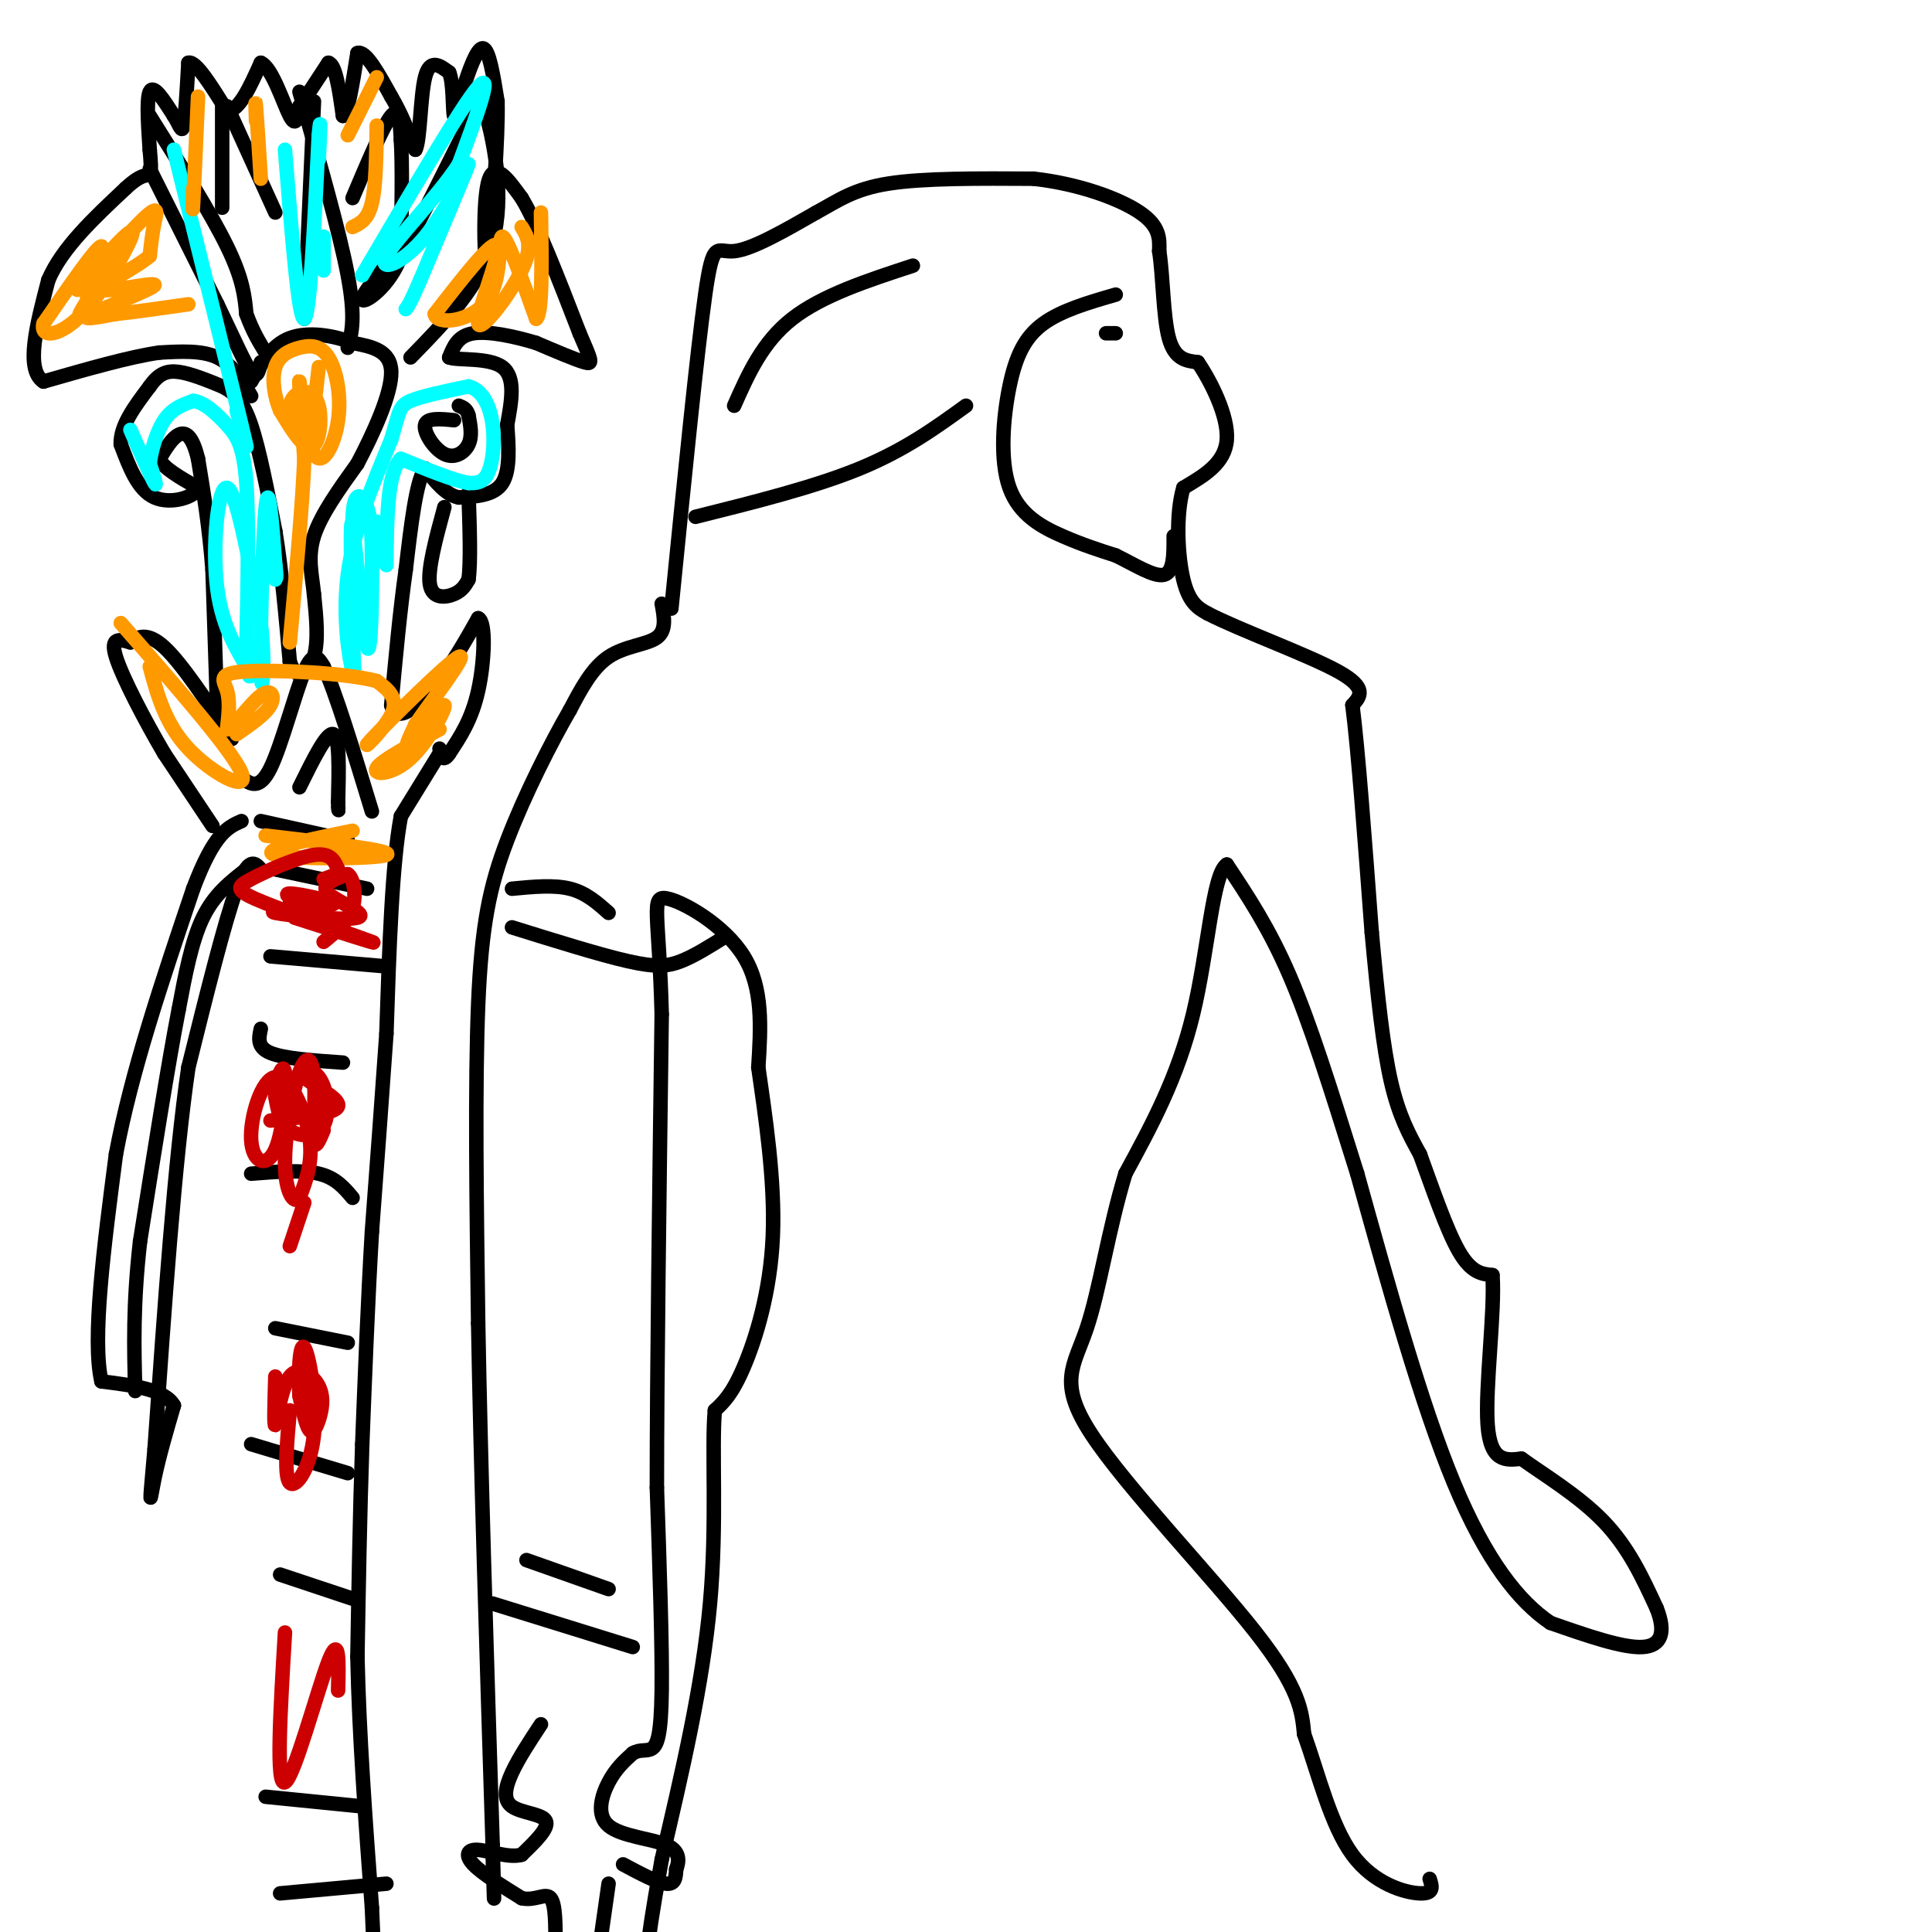 <svg viewBox='0 0 400 400' version='1.1' xmlns='http://www.w3.org/2000/svg' xmlns:xlink='http://www.w3.org/1999/xlink'><g fill='none' stroke='#000000' stroke-width='3' stroke-linecap='round' stroke-linejoin='round'><path d='M52,82c-1.917,-3.250 -3.833,-6.500 -7,-8c-3.167,-1.500 -7.583,-1.250 -12,-1'/><path d='M33,73c-6.000,0.833 -15.000,3.417 -24,6'/><path d='M9,79c-3.833,-2.500 -1.417,-11.750 1,-21'/><path d='M10,58c2.833,-6.667 9.417,-12.833 16,-19'/><path d='M26,39c3.600,-3.400 4.600,-2.400 5,-3c0.400,-0.600 0.200,-2.800 0,-5'/><path d='M31,31c-0.222,-3.667 -0.778,-10.333 0,-12c0.778,-1.667 2.889,1.667 5,5'/><path d='M36,24c1.178,1.800 1.622,3.800 2,2c0.378,-1.800 0.689,-7.400 1,-13'/><path d='M39,13c1.500,-0.500 4.750,4.750 8,10'/><path d='M47,23c2.500,0.000 4.750,-5.000 7,-10'/><path d='M54,13c2.333,0.978 4.667,8.422 6,11c1.333,2.578 1.667,0.289 2,-2'/><path d='M62,22c1.333,-1.833 3.667,-5.417 6,-9'/><path d='M68,13c1.500,0.333 2.250,5.667 3,11'/><path d='M71,24c1.000,-0.333 2.000,-6.667 3,-13'/><path d='M74,11c1.667,-0.667 4.333,4.167 7,9'/><path d='M81,20c2.000,3.333 3.500,7.167 5,11'/><path d='M86,31c1.000,-1.578 1.000,-11.022 2,-15c1.000,-3.978 3.000,-2.489 5,-1'/><path d='M93,15c0.911,2.111 0.689,7.889 1,9c0.311,1.111 1.156,-2.444 2,-6'/><path d='M96,18c1.067,-3.200 2.733,-8.200 4,-8c1.267,0.200 2.133,5.600 3,11'/><path d='M103,21c0.167,7.667 -0.917,21.333 -2,35'/><path d='M101,56c-0.622,1.311 -1.178,-12.911 0,-18c1.178,-5.089 4.089,-1.044 7,3'/><path d='M108,41c3.167,5.167 7.583,16.583 12,28'/><path d='M120,69c2.533,5.867 2.867,6.533 1,6c-1.867,-0.533 -5.933,-2.267 -10,-4'/><path d='M111,71c-4.222,-1.289 -9.778,-2.511 -13,-2c-3.222,0.511 -4.111,2.756 -5,5'/><path d='M93,74c1.622,0.689 8.178,-0.089 11,2c2.822,2.089 1.911,7.044 1,12'/><path d='M105,88c0.333,4.400 0.667,9.400 -1,12c-1.667,2.600 -5.333,2.800 -9,3'/><path d='M95,103c-2.667,-0.500 -4.833,-3.250 -7,-6'/><path d='M88,97c-1.833,2.500 -2.917,11.750 -4,21'/><path d='M84,118c-1.167,8.167 -2.083,18.083 -3,28'/><path d='M81,146c1.133,4.089 5.467,0.311 9,-4c3.533,-4.311 6.267,-9.156 9,-14'/><path d='M99,128c1.667,0.578 1.333,9.022 0,15c-1.333,5.978 -3.667,9.489 -6,13'/><path d='M93,156c-1.333,2.000 -1.667,0.500 -2,-1'/><path d='M92,105c-1.756,6.467 -3.511,12.933 -3,16c0.511,3.067 3.289,2.733 5,2c1.711,-0.733 2.356,-1.867 3,-3'/><path d='M97,120c0.500,-3.500 0.250,-10.750 0,-18'/><path d='M91,156c0.000,0.000 -8.000,13.000 -8,13'/><path d='M83,169c-1.833,9.667 -2.417,27.333 -3,45'/><path d='M80,214c-1.000,14.333 -2.000,27.667 -3,41'/><path d='M77,255c-0.833,14.167 -1.417,29.083 -2,44'/><path d='M75,299c-0.500,14.667 -0.750,29.333 -1,44'/><path d='M74,343c0.333,16.000 1.667,34.000 3,52'/><path d='M77,395c0.500,10.000 0.250,9.000 0,8'/><path d='M54,180c-1.250,-1.417 -2.500,-2.833 -5,4c-2.500,6.833 -6.250,21.917 -10,37'/><path d='M39,221c-2.833,19.333 -4.917,49.167 -7,79'/><path d='M32,300c-1.267,14.289 -0.933,10.511 0,6c0.933,-4.511 2.467,-9.756 4,-15'/><path d='M36,291c-1.833,-3.333 -8.417,-4.167 -15,-5'/><path d='M21,286c-2.000,-8.667 0.500,-27.833 3,-47'/><path d='M24,239c3.167,-17.000 9.583,-36.000 16,-55'/><path d='M40,184c4.333,-11.500 7.167,-12.750 10,-14'/><path d='M51,180c-3.333,2.583 -6.667,5.167 -9,10c-2.333,4.833 -3.667,11.917 -5,19'/><path d='M37,209c-2.167,11.167 -5.083,29.583 -8,48'/><path d='M29,257c-1.500,13.167 -1.250,22.083 -1,31'/><path d='M44,171c0.000,0.000 -10.000,-15.000 -10,-15'/><path d='M34,156c-3.911,-6.644 -8.689,-15.756 -10,-20c-1.311,-4.244 0.844,-3.622 3,-3'/><path d='M27,133c1.400,-1.089 3.400,-2.311 7,1c3.600,3.311 8.800,11.156 14,19'/><path d='M45,148c0.000,0.000 -1.000,-30.000 -1,-30'/><path d='M44,118c-0.667,-8.833 -1.833,-15.917 -3,-23'/><path d='M41,95c-1.178,-4.911 -2.622,-5.689 -4,-5c-1.378,0.689 -2.689,2.844 -4,5'/><path d='M33,95c0.667,1.833 4.333,3.917 8,6'/><path d='M41,101c-0.444,1.867 -5.556,3.533 -9,2c-3.444,-1.533 -5.222,-6.267 -7,-11'/><path d='M25,92c-0.167,-3.833 2.917,-7.917 6,-12'/><path d='M31,80c1.867,-2.667 3.533,-3.333 6,-3c2.467,0.333 5.733,1.667 9,3'/><path d='M46,80c2.511,1.267 4.289,2.933 6,8c1.711,5.067 3.356,13.533 5,22'/><path d='M57,110c1.333,8.167 2.167,17.583 3,27'/><path d='M60,137c1.578,4.556 4.022,2.444 5,-1c0.978,-3.444 0.489,-8.222 0,-13'/><path d='M65,123c-0.400,-4.022 -1.400,-7.578 0,-12c1.400,-4.422 5.200,-9.711 9,-15'/><path d='M74,96c3.311,-6.289 7.089,-14.511 7,-19c-0.089,-4.489 -4.044,-5.244 -8,-6'/><path d='M73,71c-3.778,-1.556 -9.222,-2.444 -13,-1c-3.778,1.444 -5.889,5.222 -8,9'/><path d='M31,35c0.000,0.000 14.000,28.000 14,28'/><path d='M45,63c3.644,7.556 5.756,12.444 7,14c1.244,1.556 1.622,-0.222 2,-2'/><path d='M31,24c6.333,10.083 12.667,20.167 16,27c3.333,6.833 3.667,10.417 4,14'/><path d='M51,65c1.333,3.667 2.667,5.833 4,8'/><path d='M46,22c0.000,0.000 0.000,21.000 0,21'/><path d='M47,22c0.000,0.000 10.000,22.000 10,22'/><path d='M65,21c0.000,0.000 -2.000,45.000 -2,45'/><path d='M62,19c4.167,14.583 8.333,29.167 10,38c1.667,8.833 0.833,11.917 0,15'/><path d='M73,41c3.167,-7.500 6.333,-15.000 8,-17c1.667,-2.000 1.833,1.500 2,5'/><path d='M83,29c0.333,4.833 0.167,14.417 0,24'/><path d='M83,53c-2.222,6.311 -7.778,10.089 -8,9c-0.222,-1.089 4.889,-7.044 10,-13'/><path d='M85,49c4.578,-8.156 11.022,-22.044 14,-27c2.978,-4.956 2.489,-0.978 2,3'/><path d='M101,25c1.289,4.956 3.511,15.844 1,25c-2.511,9.156 -9.756,16.578 -17,24'/><path d='M94,87c-2.839,-0.280 -5.679,-0.560 -6,1c-0.321,1.560 1.875,4.958 4,6c2.125,1.042 4.179,-0.274 5,-2c0.821,-1.726 0.411,-3.863 0,-6'/><path d='M97,86c-0.333,-1.333 -1.167,-1.667 -2,-2'/><path d='M50,161c1.844,1.356 3.689,2.711 6,-2c2.311,-4.711 5.089,-15.489 7,-20c1.911,-4.511 2.956,-2.756 4,-1'/><path d='M67,138c2.333,4.833 6.167,17.417 10,30'/><path d='M62,163c2.833,-5.750 5.667,-11.500 7,-11c1.333,0.500 1.167,7.250 1,14'/><path d='M70,166c0.167,2.500 0.083,1.750 0,1'/><path d='M54,170c0.000,0.000 18.000,4.000 18,4'/><path d='M57,180c0.000,0.000 19.000,4.000 19,4'/><path d='M56,198c0.000,0.000 23.000,2.000 23,2'/><path d='M54,213c-0.417,1.917 -0.833,3.833 2,5c2.833,1.167 8.917,1.583 15,2'/><path d='M52,243c5.250,-0.417 10.500,-0.833 14,0c3.500,0.833 5.250,2.917 7,5'/><path d='M57,275c0.000,0.000 15.000,3.000 15,3'/><path d='M52,299c0.000,0.000 20.000,6.000 20,6'/><path d='M58,326c0.000,0.000 15.000,5.000 15,5'/><path d='M55,372c0.000,0.000 20.000,2.000 20,2'/><path d='M58,392c0.000,0.000 22.000,-2.000 22,-2'/></g>
<g fill='none' stroke='#00ffff' stroke-width='3' stroke-linecap='round' stroke-linejoin='round'><path d='M78,108c-0.958,10.708 -1.917,21.417 -3,20c-1.083,-1.417 -2.292,-14.958 -2,-21c0.292,-6.042 2.083,-4.583 3,-2c0.917,2.583 0.958,6.292 1,10'/><path d='M77,115c0.107,7.583 -0.125,21.542 -1,19c-0.875,-2.542 -2.393,-21.583 -3,-25c-0.607,-3.417 -0.304,8.792 0,21'/><path d='M73,130c0.167,6.143 0.583,11.000 0,9c-0.583,-2.000 -2.167,-10.857 -1,-20c1.167,-9.143 5.083,-18.571 9,-28'/><path d='M81,91c1.756,-6.000 1.644,-7.000 4,-8c2.356,-1.000 7.178,-2.000 12,-3'/><path d='M97,80c3.000,0.774 4.500,4.208 5,8c0.500,3.792 0.000,7.940 -1,10c-1.000,2.060 -2.500,2.030 -4,2'/><path d='M97,100c-3.000,-0.500 -8.500,-2.750 -14,-5'/><path d='M83,95c-2.833,2.833 -2.917,12.417 -3,22'/><path d='M27,89c2.167,4.917 4.333,9.833 5,11c0.667,1.167 -0.167,-1.417 -1,-4'/><path d='M31,96c0.244,-2.444 1.356,-6.556 3,-9c1.644,-2.444 3.822,-3.222 6,-4'/><path d='M40,83c2.274,0.214 4.958,2.750 7,5c2.042,2.250 3.440,4.214 4,12c0.560,7.786 0.280,21.393 0,35'/><path d='M51,135c0.373,6.640 1.306,5.738 0,3c-1.306,-2.738 -4.852,-7.314 -6,-16c-1.148,-8.686 0.100,-21.482 2,-21c1.900,0.482 4.450,14.241 7,28'/><path d='M54,129c1.048,8.762 0.167,16.667 0,10c-0.167,-6.667 0.381,-27.905 1,-34c0.619,-6.095 1.310,2.952 2,12'/><path d='M57,117c0.333,2.500 0.167,2.750 0,3'/><path d='M59,31c1.417,17.750 2.833,35.500 4,35c1.167,-0.500 2.083,-19.250 3,-38'/><path d='M66,28c0.500,-5.500 0.250,-0.250 0,5'/><path d='M75,57c10.333,-17.583 20.667,-35.167 24,-39c3.333,-3.833 -0.333,6.083 -4,16'/><path d='M95,34c-4.325,6.705 -13.139,15.467 -15,19c-1.861,3.533 3.230,1.836 8,-4c4.770,-5.836 9.220,-15.810 9,-15c-0.220,0.810 -5.110,12.405 -10,24'/><path d='M87,58c-2.167,5.000 -2.583,5.500 -3,6'/><path d='M67,49c0.000,0.000 0.000,7.000 0,7'/><path d='M36,31c5.917,24.000 11.833,48.000 14,57c2.167,9.000 0.583,3.000 -1,-3'/></g>
<g fill='none' stroke='#ff9900' stroke-width='3' stroke-linecap='round' stroke-linejoin='round'><path d='M24,54c-3.133,4.422 -6.267,8.844 -6,7c0.267,-1.844 3.933,-9.956 3,-10c-0.933,-0.044 -6.467,7.978 -12,16'/><path d='M9,67c-0.746,3.091 3.388,2.818 8,-2c4.612,-4.818 9.703,-14.182 9,-14c-0.703,0.182 -7.201,9.909 -9,13c-1.799,3.091 1.100,-0.455 4,-4'/><path d='M21,60c2.843,-4.286 7.950,-13.002 6,-12c-1.950,1.002 -10.956,11.722 -11,12c-0.044,0.278 8.873,-9.887 13,-14c4.127,-4.113 3.465,-2.175 3,0c-0.465,2.175 -0.732,4.588 -1,7'/><path d='M31,53c-3.309,2.825 -11.083,6.386 -10,7c1.083,0.614 11.022,-1.719 11,-1c-0.022,0.719 -10.006,4.491 -13,6c-2.994,1.509 1.003,0.754 5,0'/><path d='M24,65c3.333,-0.333 9.167,-1.167 15,-2'/><path d='M41,20c-0.417,9.417 -0.833,18.833 -1,22c-0.167,3.167 -0.083,0.083 0,-3'/><path d='M53,25c-0.083,-2.500 -0.167,-5.000 0,-3c0.167,2.000 0.583,8.500 1,15'/><path d='M78,16c0.000,0.000 -6.000,12.000 -6,12'/><path d='M78,26c-0.083,6.250 -0.167,12.500 -1,16c-0.833,3.500 -2.417,4.250 -4,5'/><path d='M108,47c1.214,2.000 2.429,4.000 0,9c-2.429,5.000 -8.500,13.000 -9,11c-0.500,-2.000 4.571,-14.000 4,-16c-0.571,-2.000 -6.786,6.000 -13,14'/><path d='M90,65c0.381,2.464 7.833,1.625 11,-3c3.167,-4.625 2.048,-13.036 3,-13c0.952,0.036 3.976,8.518 7,17'/><path d='M111,66c1.333,-0.833 1.167,-11.417 1,-22'/><path d='M66,76c-0.789,7.014 -1.578,14.028 -3,15c-1.422,0.972 -3.478,-4.099 -3,-7c0.478,-2.901 3.489,-3.633 5,-2c1.511,1.633 1.522,5.632 1,8c-0.522,2.368 -1.578,3.105 -3,2c-1.422,-1.105 -3.211,-4.053 -5,-7'/><path d='M58,85c-1.219,-2.889 -1.768,-6.611 -1,-9c0.768,-2.389 2.853,-3.443 5,-4c2.147,-0.557 4.357,-0.616 6,2c1.643,2.616 2.719,7.907 2,13c-0.719,5.093 -3.232,9.986 -5,7c-1.768,-2.986 -2.791,-13.853 -3,-15c-0.209,-1.147 0.395,7.427 1,16'/><path d='M63,95c-0.333,9.000 -1.667,23.500 -3,38'/><path d='M25,129c11.600,13.267 23.200,26.533 25,31c1.800,4.467 -6.200,0.133 -11,-5c-4.800,-5.133 -6.400,-11.067 -8,-17'/><path d='M91,151c-6.018,3.204 -12.035,6.408 -13,8c-0.965,1.592 3.123,1.571 7,-2c3.877,-3.571 7.544,-10.692 7,-11c-0.544,-0.308 -5.298,6.198 -7,8c-1.702,1.802 -0.351,-1.099 1,-4'/><path d='M86,150c3.357,-4.877 11.250,-15.070 9,-14c-2.250,1.070 -14.644,13.404 -18,17c-3.356,3.596 2.327,-1.544 4,-5c1.673,-3.456 -0.663,-5.228 -3,-7'/><path d='M78,141c-6.333,-1.679 -20.667,-2.375 -27,-2c-6.333,0.375 -4.667,1.821 -4,4c0.667,2.179 0.333,5.089 0,8'/><path d='M47,151c1.381,-0.393 4.833,-5.375 7,-7c2.167,-1.625 3.048,0.107 2,2c-1.048,1.893 -4.024,3.946 -7,6'/><path d='M55,173c13.467,1.578 26.933,3.156 25,4c-1.933,0.844 -19.267,0.956 -23,0c-3.733,-0.956 6.133,-2.978 16,-5'/></g>
<g fill='none' stroke='#cc0000' stroke-width='3' stroke-linecap='round' stroke-linejoin='round'><path d='M61,190c9.067,2.912 18.134,5.825 16,5c-2.134,-0.825 -15.469,-5.386 -22,-8c-6.531,-2.614 -6.258,-3.281 -3,-5c3.258,-1.719 9.502,-4.491 13,-5c3.498,-0.509 4.249,1.246 5,3'/><path d='M70,180c0.333,0.833 -1.333,1.417 -3,2'/><path d='M56,232c6.779,-0.665 13.558,-1.329 14,-3c0.442,-1.671 -5.453,-4.348 -7,-6c-1.547,-1.652 1.256,-2.278 3,0c1.744,2.278 2.431,7.459 1,10c-1.431,2.541 -4.980,2.440 -7,1c-2.020,-1.440 -2.510,-4.220 -3,-7'/><path d='M57,227c0.016,-3.152 1.555,-7.531 2,-5c0.445,2.531 -0.204,11.971 -2,16c-1.796,4.029 -4.739,2.647 -5,-2c-0.261,-4.647 2.161,-12.559 5,-13c2.839,-0.441 6.097,6.588 7,12c0.903,5.412 -0.548,9.206 -2,13'/><path d='M62,248c-1.121,1.538 -2.922,-1.118 -3,-7c-0.078,-5.882 1.567,-14.989 3,-19c1.433,-4.011 2.655,-2.926 3,1c0.345,3.926 -0.187,10.693 0,13c0.187,2.307 1.094,0.153 2,-2'/><path d='M60,187c4.889,0.289 9.778,0.578 9,0c-0.778,-0.578 -7.222,-2.022 -9,-2c-1.778,0.022 1.111,1.511 4,3'/><path d='M64,188c-2.105,0.563 -9.368,0.470 -7,1c2.368,0.530 14.368,1.681 17,1c2.632,-0.681 -4.105,-3.195 -6,-5c-1.895,-1.805 1.053,-2.903 4,-4'/><path d='M72,181c1.111,0.622 1.889,4.178 1,7c-0.889,2.822 -3.444,4.911 -6,7'/><path d='M63,249c0.000,0.000 -3.000,9.000 -3,9'/><path d='M57,285c-0.161,5.370 -0.322,10.740 0,10c0.322,-0.740 1.128,-7.591 3,-10c1.872,-2.409 4.811,-0.378 6,2c1.189,2.378 0.628,5.102 0,7c-0.628,1.898 -1.322,2.971 -2,2c-0.678,-0.971 -1.339,-3.985 -2,-7'/><path d='M62,289c-0.284,-4.231 0.006,-11.309 1,-10c0.994,1.309 2.691,11.006 2,18c-0.691,6.994 -3.769,11.284 -5,10c-1.231,-1.284 -0.616,-8.142 0,-15'/><path d='M59,338c-0.956,16.000 -1.911,32.000 0,31c1.911,-1.000 6.689,-19.000 9,-25c2.311,-6.000 2.156,0.000 2,6'/></g>
<g fill='none' stroke='#000000' stroke-width='3' stroke-linecap='round' stroke-linejoin='round'><path d='M139,126c2.667,-26.622 5.333,-53.244 7,-65c1.667,-11.756 2.333,-8.644 6,-9c3.667,-0.356 10.333,-4.178 17,-8'/><path d='M169,44c4.644,-2.533 7.756,-4.867 15,-6c7.244,-1.133 18.622,-1.067 30,-1'/><path d='M214,37c9.378,1.044 17.822,4.156 22,7c4.178,2.844 4.089,5.422 4,8'/><path d='M240,52c0.800,5.022 0.800,13.578 2,18c1.200,4.422 3.600,4.711 6,5'/><path d='M248,75c2.667,3.889 6.333,11.111 6,16c-0.333,4.889 -4.667,7.444 -9,10'/><path d='M245,101c-1.622,5.467 -1.178,14.133 0,19c1.178,4.867 3.089,5.933 5,7'/><path d='M250,127c6.644,3.444 20.756,8.556 27,12c6.244,3.444 4.622,5.222 3,7'/><path d='M280,146c1.167,9.000 2.583,28.000 4,47'/><path d='M284,193c1.244,13.533 2.356,23.867 4,31c1.644,7.133 3.822,11.067 6,15'/><path d='M294,239c2.400,6.556 5.400,15.444 8,20c2.600,4.556 4.800,4.778 7,5'/><path d='M309,264c0.556,7.356 -1.556,23.244 -1,31c0.556,7.756 3.778,7.378 7,7'/><path d='M315,302c4.378,3.178 11.822,7.622 17,13c5.178,5.378 8.089,11.689 11,18'/><path d='M343,333c1.889,4.800 1.111,7.800 -3,8c-4.111,0.200 -11.556,-2.400 -19,-5'/><path d='M321,336c-6.511,-4.378 -13.289,-12.822 -20,-29c-6.711,-16.178 -13.356,-40.089 -20,-64'/><path d='M281,243c-5.644,-18.044 -9.756,-31.156 -14,-41c-4.244,-9.844 -8.622,-16.422 -13,-23'/><path d='M254,179c-2.956,1.844 -3.844,17.956 -7,31c-3.156,13.044 -8.578,23.022 -14,33'/><path d='M233,243c-3.528,11.606 -5.348,24.121 -8,32c-2.652,7.879 -6.137,11.121 1,22c7.137,10.879 24.896,29.394 34,41c9.104,11.606 9.552,16.303 10,21'/><path d='M270,359c3.000,8.393 5.500,18.875 10,25c4.500,6.125 11.000,7.893 14,8c3.000,0.107 2.500,-1.446 2,-3'/><path d='M112,357c-2.298,3.482 -4.595,6.964 -6,10c-1.405,3.036 -1.917,5.625 0,7c1.917,1.375 6.262,1.536 7,3c0.738,1.464 -2.131,4.232 -5,7'/><path d='M108,384c-2.631,0.762 -6.708,-0.833 -9,-1c-2.292,-0.167 -2.798,1.095 -1,3c1.798,1.905 5.899,4.452 10,7'/><path d='M108,393c2.844,0.644 4.956,-1.244 6,0c1.044,1.244 1.022,5.622 1,10'/><path d='M127,402c0.000,0.000 0.100,0.100 0.1,0.1'/><path d='M126,390c0.000,0.000 -2.000,14.000 -2,14'/><path d='M129,386c3.583,1.917 7.167,3.833 9,4c1.833,0.167 1.917,-1.417 2,-3'/><path d='M140,387c0.568,-1.478 0.987,-3.675 -2,-5c-2.987,-1.325 -9.381,-1.780 -12,-4c-2.619,-2.220 -1.463,-6.206 0,-9c1.463,-2.794 3.231,-4.397 5,-6'/><path d='M131,363c1.548,-0.940 2.917,-0.292 4,-1c1.083,-0.708 1.881,-2.774 2,-12c0.119,-9.226 -0.440,-25.613 -1,-42'/><path d='M136,308c0.000,-23.333 0.500,-60.667 1,-98'/><path d='M137,210c-0.536,-21.036 -2.375,-24.625 1,-24c3.375,0.625 11.964,5.464 16,12c4.036,6.536 3.518,14.768 3,23'/><path d='M157,221c1.429,9.976 3.500,23.417 3,35c-0.500,11.583 -3.571,21.310 -6,27c-2.429,5.690 -4.214,7.345 -6,9'/><path d='M148,292c-0.711,7.933 0.511,23.267 -1,40c-1.511,16.733 -5.756,34.867 -10,53'/><path d='M137,385c-2.167,12.000 -2.583,15.500 -3,19'/><path d='M137,125c0.511,2.756 1.022,5.511 -1,7c-2.022,1.489 -6.578,1.711 -10,4c-3.422,2.289 -5.711,6.644 -8,11'/><path d='M118,147c-3.821,6.571 -9.375,17.500 -13,27c-3.625,9.500 -5.321,17.571 -6,34c-0.679,16.429 -0.339,41.214 0,66'/><path d='M99,274c0.500,29.000 1.750,68.500 3,108'/><path d='M102,382c0.500,18.333 0.250,10.167 0,2'/><path d='M109,323c0.000,0.000 17.000,6.000 17,6'/><path d='M102,332c0.000,0.000 29.000,9.000 29,9'/><path d='M106,184c4.333,-0.417 8.667,-0.833 12,0c3.333,0.833 5.667,2.917 8,5'/><path d='M106,192c9.111,2.844 18.222,5.689 24,7c5.778,1.311 8.222,1.089 11,0c2.778,-1.089 5.889,-3.044 9,-5'/><path d='M152,84c2.917,-6.583 5.833,-13.167 12,-18c6.167,-4.833 15.583,-7.917 25,-11'/><path d='M144,107c12.333,-3.083 24.667,-6.167 34,-10c9.333,-3.833 15.667,-8.417 22,-13'/><path d='M231,61c-5.617,1.627 -11.234,3.254 -15,6c-3.766,2.746 -5.679,6.612 -7,13c-1.321,6.388 -2.048,15.297 0,21c2.048,5.703 6.871,8.201 11,10c4.129,1.799 7.565,2.900 11,4'/><path d='M231,115c3.844,1.867 7.956,4.533 10,4c2.044,-0.533 2.022,-4.267 2,-8'/><path d='M229,69c0.000,0.000 2.000,0.000 2,0'/></g>
</svg>